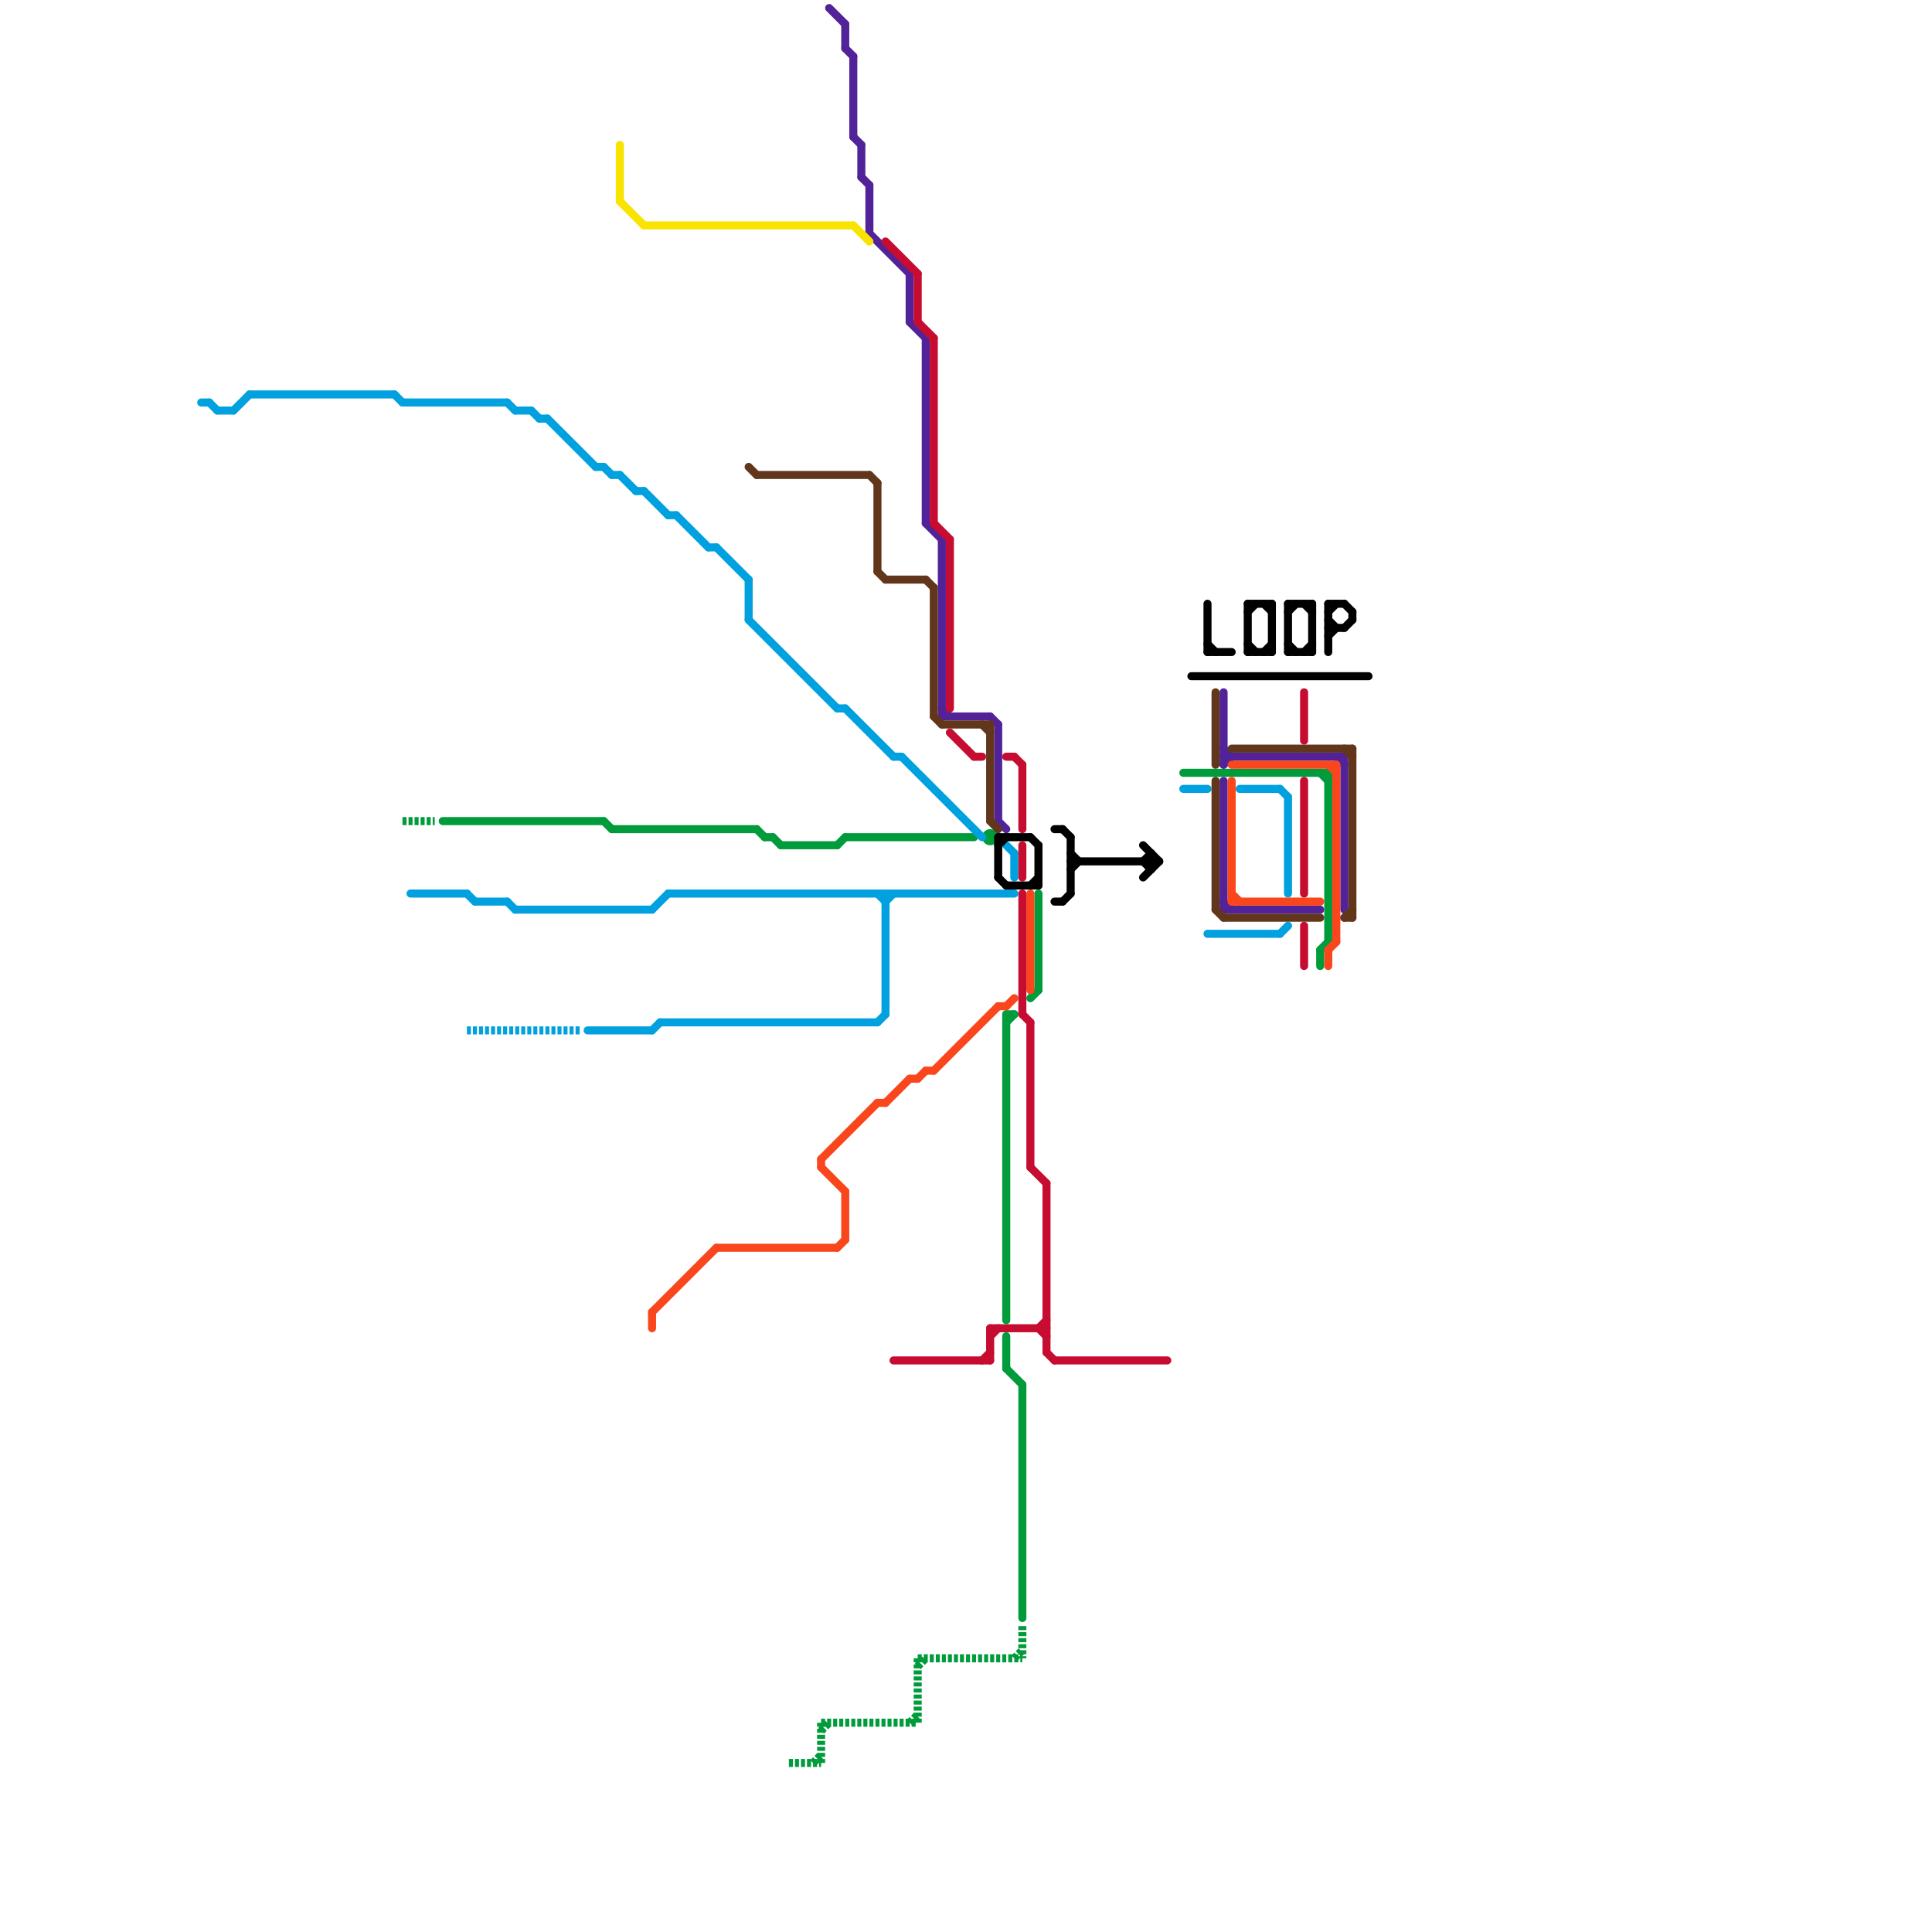 
<svg version="1.1" xmlns="http://www.w3.org/2000/svg" viewBox="0 0 240 240">
<style>text { font: 1px Helvetica; font-weight: 600; white-space: pre; dominant-baseline: central; } line { stroke-width: 1; fill: none; stroke-linecap: round; stroke-linejoin: round; } .c0 { stroke: #522398 } .c1 { stroke: #009b3a } .c2 { stroke: #00a1de } .c3 { stroke: #f9461c } .c4 { stroke: #f9e300 } .c5 { stroke: #62361b } .c6 { stroke: #c60c30 } .c7 { stroke: #000000 } .w1 { stroke-width: 1; }.l3 { stroke-dasharray: .5 .25; stroke-linecap: butt; }</style><defs><g id="wm-xf"><circle r="1.2" fill="#000"/><circle r="0.9" fill="#fff"/><circle r="0.6" fill="#000"/><circle r="0.3" fill="#fff"/></g><g id="wm"><circle r="0.6" fill="#000"/><circle r="0.3" fill="#fff"/></g></defs><line class="c0 " x1="152" y1="95" x2="153" y2="94"/><line class="c0 " x1="113" y1="40" x2="115" y2="42"/><line class="c0 " x1="124" y1="90" x2="124" y2="102"/><line class="c0 " x1="152" y1="113" x2="164" y2="113"/><line class="c0 " x1="113" y1="34" x2="113" y2="40"/><line class="c0 " x1="107" y1="22" x2="108" y2="23"/><line class="c0 " x1="152" y1="94" x2="167" y2="94"/><line class="c0 " x1="105" y1="6" x2="106" y2="7"/><line class="c0 " x1="108" y1="29" x2="113" y2="34"/><line class="c0 " x1="124" y1="102" x2="125" y2="103"/><line class="c0 " x1="152" y1="86" x2="152" y2="95"/><line class="c0 " x1="152" y1="112" x2="153" y2="113"/><line class="c0 " x1="167" y1="94" x2="167" y2="113"/><line class="c0 " x1="115" y1="65" x2="117" y2="67"/><line class="c0 " x1="166" y1="94" x2="167" y2="95"/><line class="c0 " x1="117" y1="67" x2="117" y2="89"/><line class="c0 " x1="117" y1="89" x2="123" y2="89"/><line class="c0 " x1="152" y1="97" x2="152" y2="113"/><line class="c0 " x1="108" y1="23" x2="108" y2="29"/><line class="c0 " x1="123" y1="89" x2="124" y2="90"/><line class="c0 " x1="106" y1="17" x2="107" y2="18"/><line class="c0 " x1="117" y1="88" x2="118" y2="89"/><line class="c0 " x1="105" y1="3" x2="105" y2="6"/><line class="c0 " x1="115" y1="42" x2="115" y2="65"/><line class="c0 " x1="152" y1="93" x2="153" y2="94"/><line class="c0 " x1="107" y1="18" x2="107" y2="22"/><line class="c0 " x1="106" y1="7" x2="106" y2="17"/><line class="c0 " x1="103" y1="1" x2="105" y2="3"/><line class="c1 " x1="55" y1="102" x2="75" y2="102"/><line class="c1 " x1="104" y1="105" x2="105" y2="104"/><line class="c1 " x1="125" y1="127" x2="126" y2="126"/><line class="c1 " x1="147" y1="96" x2="165" y2="96"/><line class="c1 " x1="95" y1="104" x2="96" y2="104"/><line class="c1 " x1="125" y1="166" x2="125" y2="170"/><line class="c1 " x1="94" y1="103" x2="95" y2="104"/><line class="c1 " x1="164" y1="118" x2="164" y2="120"/><line class="c1 " x1="125" y1="126" x2="126" y2="126"/><line class="c1 " x1="125" y1="126" x2="125" y2="164"/><line class="c1 " x1="97" y1="105" x2="104" y2="105"/><line class="c1 " x1="105" y1="104" x2="121" y2="104"/><line class="c1 " x1="125" y1="170" x2="127" y2="172"/><line class="c1 " x1="165" y1="96" x2="165" y2="117"/><line class="c1 " x1="164" y1="118" x2="165" y2="117"/><line class="c1 " x1="129" y1="111" x2="129" y2="123"/><line class="c1 " x1="75" y1="102" x2="76" y2="103"/><line class="c1 " x1="127" y1="172" x2="127" y2="201"/><line class="c1 " x1="76" y1="103" x2="94" y2="103"/><line class="c1 " x1="96" y1="104" x2="97" y2="105"/><line class="c1 " x1="164" y1="96" x2="165" y2="97"/><line class="c1 " x1="128" y1="124" x2="129" y2="123"/><circle cx="123" cy="104" r="1" fill="#009b3a" /><line class="c1 l3" x1="127" y1="202" x2="127" y2="206"/><line class="c1 l3" x1="126" y1="206" x2="127" y2="205"/><line class="c1 l3" x1="50" y1="102" x2="54" y2="102"/><line class="c1 l3" x1="102" y1="215" x2="103" y2="214"/><line class="c1 l3" x1="101" y1="219" x2="102" y2="218"/><line class="c1 l3" x1="102" y1="214" x2="102" y2="219"/><line class="c1 l3" x1="114" y1="206" x2="114" y2="214"/><line class="c1 l3" x1="113" y1="214" x2="114" y2="213"/><line class="c1 l3" x1="114" y1="206" x2="127" y2="206"/><line class="c1 l3" x1="114" y1="207" x2="115" y2="206"/><line class="c1 l3" x1="102" y1="214" x2="114" y2="214"/><line class="c1 l3" x1="98" y1="219" x2="102" y2="219"/><line class="c2 " x1="31" y1="49" x2="49" y2="49"/><line class="c2 " x1="160" y1="99" x2="160" y2="111"/><line class="c2 " x1="83" y1="111" x2="126" y2="111"/><line class="c2 " x1="64" y1="51" x2="66" y2="51"/><line class="c2 " x1="89" y1="68" x2="93" y2="72"/><line class="c2 " x1="63" y1="112" x2="64" y2="113"/><line class="c2 " x1="110" y1="112" x2="111" y2="111"/><line class="c2 " x1="58" y1="111" x2="59" y2="112"/><line class="c2 " x1="109" y1="127" x2="110" y2="126"/><line class="c2 " x1="83" y1="64" x2="84" y2="64"/><line class="c2 " x1="25" y1="50" x2="26" y2="50"/><line class="c2 " x1="105" y1="88" x2="111" y2="94"/><line class="c2 " x1="59" y1="112" x2="63" y2="112"/><line class="c2 " x1="93" y1="77" x2="104" y2="88"/><line class="c2 " x1="73" y1="128" x2="81" y2="128"/><line class="c2 " x1="147" y1="98" x2="150" y2="98"/><line class="c2 " x1="51" y1="111" x2="58" y2="111"/><line class="c2 " x1="93" y1="72" x2="93" y2="77"/><line class="c2 " x1="50" y1="50" x2="63" y2="50"/><line class="c2 " x1="159" y1="116" x2="160" y2="115"/><line class="c2 " x1="63" y1="50" x2="64" y2="51"/><line class="c2 " x1="27" y1="51" x2="29" y2="51"/><line class="c2 " x1="82" y1="127" x2="109" y2="127"/><line class="c2 " x1="77" y1="59" x2="79" y2="61"/><line class="c2 " x1="84" y1="64" x2="88" y2="68"/><line class="c2 " x1="111" y1="94" x2="112" y2="94"/><line class="c2 " x1="112" y1="94" x2="122" y2="104"/><line class="c2 " x1="159" y1="98" x2="160" y2="99"/><line class="c2 " x1="80" y1="61" x2="83" y2="64"/><line class="c2 " x1="88" y1="68" x2="89" y2="68"/><line class="c2 " x1="79" y1="61" x2="80" y2="61"/><line class="c2 " x1="81" y1="113" x2="83" y2="111"/><line class="c2 " x1="74" y1="58" x2="75" y2="58"/><line class="c2 " x1="104" y1="88" x2="105" y2="88"/><line class="c2 " x1="76" y1="59" x2="77" y2="59"/><line class="c2 " x1="26" y1="50" x2="27" y2="51"/><line class="c2 " x1="75" y1="58" x2="76" y2="59"/><line class="c2 " x1="125" y1="105" x2="126" y2="106"/><line class="c2 " x1="67" y1="52" x2="68" y2="52"/><line class="c2 " x1="81" y1="128" x2="82" y2="127"/><line class="c2 " x1="66" y1="51" x2="67" y2="52"/><line class="c2 " x1="64" y1="113" x2="81" y2="113"/><line class="c2 " x1="29" y1="51" x2="31" y2="49"/><line class="c2 " x1="110" y1="111" x2="110" y2="126"/><line class="c2 " x1="154" y1="98" x2="159" y2="98"/><line class="c2 " x1="126" y1="106" x2="126" y2="109"/><line class="c2 " x1="150" y1="116" x2="159" y2="116"/><line class="c2 " x1="68" y1="52" x2="74" y2="58"/><line class="c2 " x1="109" y1="111" x2="110" y2="112"/><line class="c2 " x1="49" y1="49" x2="50" y2="50"/><line class="c2 l3" x1="58" y1="128" x2="72" y2="128"/><line class="c3 " x1="165" y1="118" x2="166" y2="117"/><line class="c3 " x1="89" y1="155" x2="104" y2="155"/><line class="c3 " x1="105" y1="148" x2="105" y2="154"/><line class="c3 " x1="153" y1="95" x2="166" y2="95"/><line class="c3 " x1="153" y1="97" x2="153" y2="112"/><line class="c3 " x1="102" y1="144" x2="102" y2="145"/><line class="c3 " x1="125" y1="125" x2="126" y2="124"/><line class="c3 " x1="115" y1="133" x2="116" y2="133"/><line class="c3 " x1="128" y1="111" x2="128" y2="123"/><line class="c3 " x1="81" y1="163" x2="89" y2="155"/><line class="c3 " x1="153" y1="112" x2="164" y2="112"/><line class="c3 " x1="165" y1="118" x2="165" y2="120"/><line class="c3 " x1="109" y1="137" x2="110" y2="137"/><line class="c3 " x1="166" y1="95" x2="166" y2="117"/><line class="c3 " x1="110" y1="137" x2="113" y2="134"/><line class="c3 " x1="113" y1="134" x2="114" y2="134"/><line class="c3 " x1="102" y1="144" x2="109" y2="137"/><line class="c3 " x1="124" y1="125" x2="125" y2="125"/><line class="c3 " x1="81" y1="163" x2="81" y2="165"/><line class="c3 " x1="114" y1="134" x2="115" y2="133"/><line class="c3 " x1="104" y1="155" x2="105" y2="154"/><line class="c3 " x1="153" y1="111" x2="154" y2="112"/><line class="c3 " x1="165" y1="95" x2="166" y2="96"/><line class="c3 " x1="116" y1="133" x2="124" y2="125"/><line class="c3 " x1="102" y1="145" x2="105" y2="148"/><line class="c4 " x1="77" y1="25" x2="80" y2="28"/><line class="c4 " x1="77" y1="18" x2="77" y2="25"/><line class="c4 " x1="80" y1="28" x2="106" y2="28"/><line class="c4 " x1="106" y1="28" x2="108" y2="30"/><line class="c5 " x1="167" y1="93" x2="168" y2="94"/><line class="c5 " x1="123" y1="102" x2="124" y2="103"/><line class="c5 " x1="109" y1="71" x2="110" y2="72"/><line class="c5 " x1="108" y1="59" x2="109" y2="60"/><line class="c5 " x1="123" y1="90" x2="123" y2="102"/><line class="c5 " x1="116" y1="89" x2="117" y2="90"/><line class="c5 " x1="167" y1="114" x2="168" y2="113"/><line class="c5 " x1="153" y1="93" x2="168" y2="93"/><line class="c5 " x1="94" y1="59" x2="108" y2="59"/><line class="c5 " x1="110" y1="72" x2="115" y2="72"/><line class="c5 " x1="151" y1="97" x2="151" y2="113"/><line class="c5 " x1="115" y1="72" x2="116" y2="73"/><line class="c5 " x1="168" y1="93" x2="168" y2="114"/><line class="c5 " x1="93" y1="58" x2="94" y2="59"/><line class="c5 " x1="151" y1="113" x2="152" y2="114"/><line class="c5 " x1="116" y1="73" x2="116" y2="89"/><line class="c5 " x1="151" y1="86" x2="151" y2="95"/><line class="c5 " x1="152" y1="114" x2="164" y2="114"/><line class="c5 " x1="167" y1="114" x2="168" y2="114"/><line class="c5 " x1="122" y1="90" x2="123" y2="91"/><line class="c5 " x1="117" y1="90" x2="123" y2="90"/><line class="c5 " x1="109" y1="60" x2="109" y2="71"/><line class="c6 " x1="131" y1="169" x2="145" y2="169"/><line class="c6 " x1="129" y1="165" x2="130" y2="166"/><line class="c6 " x1="114" y1="40" x2="116" y2="42"/><line class="c6 " x1="122" y1="169" x2="123" y2="168"/><line class="c6 " x1="111" y1="169" x2="123" y2="169"/><line class="c6 " x1="118" y1="91" x2="121" y2="94"/><line class="c6 " x1="127" y1="95" x2="127" y2="103"/><line class="c6 " x1="162" y1="115" x2="162" y2="120"/><line class="c6 " x1="125" y1="94" x2="126" y2="94"/><line class="c6 " x1="123" y1="165" x2="123" y2="169"/><line class="c6 " x1="127" y1="126" x2="128" y2="127"/><line class="c6 " x1="130" y1="147" x2="130" y2="168"/><line class="c6 " x1="123" y1="165" x2="130" y2="165"/><line class="c6 " x1="110" y1="30" x2="114" y2="34"/><line class="c6 " x1="118" y1="67" x2="118" y2="88"/><line class="c6 " x1="127" y1="111" x2="127" y2="126"/><line class="c6 " x1="121" y1="94" x2="122" y2="94"/><line class="c6 " x1="127" y1="105" x2="127" y2="109"/><line class="c6 " x1="116" y1="65" x2="118" y2="67"/><line class="c6 " x1="129" y1="165" x2="130" y2="164"/><line class="c6 " x1="116" y1="42" x2="116" y2="65"/><line class="c6 " x1="162" y1="97" x2="162" y2="111"/><line class="c6 " x1="162" y1="86" x2="162" y2="92"/><line class="c6 " x1="126" y1="94" x2="127" y2="95"/><line class="c6 " x1="123" y1="166" x2="124" y2="165"/><line class="c6 " x1="114" y1="34" x2="114" y2="40"/><line class="c6 " x1="130" y1="168" x2="131" y2="169"/><line class="c6 " x1="128" y1="145" x2="130" y2="147"/><line class="c6 " x1="128" y1="127" x2="128" y2="145"/><line class="c7 " x1="131" y1="112" x2="132" y2="112"/><line class="c7 " x1="155" y1="75" x2="158" y2="75"/><line class="c7 " x1="155" y1="81" x2="158" y2="81"/><line class="c7 " x1="155" y1="80" x2="156" y2="81"/><line class="c7 " x1="165" y1="75" x2="167" y2="75"/><line class="c7 " x1="165" y1="77" x2="166" y2="78"/><line class="c7 " x1="124" y1="105" x2="125" y2="104"/><line class="c7 " x1="142" y1="107" x2="143" y2="108"/><line class="c7 " x1="132" y1="112" x2="133" y2="111"/><line class="c7 " x1="165" y1="78" x2="167" y2="78"/><line class="c7 " x1="167" y1="75" x2="168" y2="76"/><line class="c7 " x1="162" y1="75" x2="163" y2="76"/><line class="c7 " x1="160" y1="76" x2="161" y2="75"/><line class="c7 " x1="165" y1="79" x2="166" y2="78"/><line class="c7 " x1="133" y1="107" x2="144" y2="107"/><line class="c7 " x1="143" y1="106" x2="143" y2="108"/><line class="c7 " x1="142" y1="105" x2="144" y2="107"/><line class="c7 " x1="160" y1="75" x2="163" y2="75"/><line class="c7 " x1="133" y1="108" x2="134" y2="107"/><line class="c7 " x1="150" y1="80" x2="151" y2="81"/><line class="c7 " x1="148" y1="84" x2="170" y2="84"/><line class="c7 " x1="157" y1="75" x2="158" y2="76"/><line class="c7 " x1="165" y1="76" x2="166" y2="75"/><line class="c7 " x1="124" y1="109" x2="125" y2="110"/><line class="c7 " x1="155" y1="75" x2="155" y2="81"/><line class="c7 " x1="155" y1="76" x2="156" y2="75"/><line class="c7 " x1="158" y1="75" x2="158" y2="81"/><line class="c7 " x1="132" y1="103" x2="133" y2="104"/><line class="c7 " x1="157" y1="81" x2="158" y2="80"/><line class="c7 " x1="131" y1="103" x2="132" y2="103"/><line class="c7 " x1="125" y1="110" x2="129" y2="110"/><line class="c7 " x1="128" y1="104" x2="129" y2="105"/><line class="c7 " x1="160" y1="80" x2="161" y2="81"/><line class="c7 " x1="128" y1="110" x2="129" y2="109"/><line class="c7 " x1="162" y1="81" x2="163" y2="80"/><line class="c7 " x1="142" y1="109" x2="144" y2="107"/><line class="c7 " x1="160" y1="75" x2="160" y2="81"/><line class="c7 " x1="133" y1="104" x2="133" y2="111"/><line class="c7 " x1="124" y1="104" x2="128" y2="104"/><line class="c7 " x1="163" y1="75" x2="163" y2="81"/><line class="c7 " x1="142" y1="107" x2="143" y2="106"/><line class="c7 " x1="150" y1="75" x2="150" y2="81"/><line class="c7 " x1="167" y1="78" x2="168" y2="77"/><line class="c7 " x1="129" y1="105" x2="129" y2="110"/><line class="c7 " x1="150" y1="81" x2="153" y2="81"/><line class="c7 " x1="124" y1="104" x2="124" y2="109"/><line class="c7 " x1="168" y1="76" x2="168" y2="77"/><line class="c7 " x1="133" y1="106" x2="134" y2="107"/><line class="c7 " x1="160" y1="81" x2="163" y2="81"/><line class="c7 " x1="165" y1="75" x2="165" y2="81"/>
</svg>
